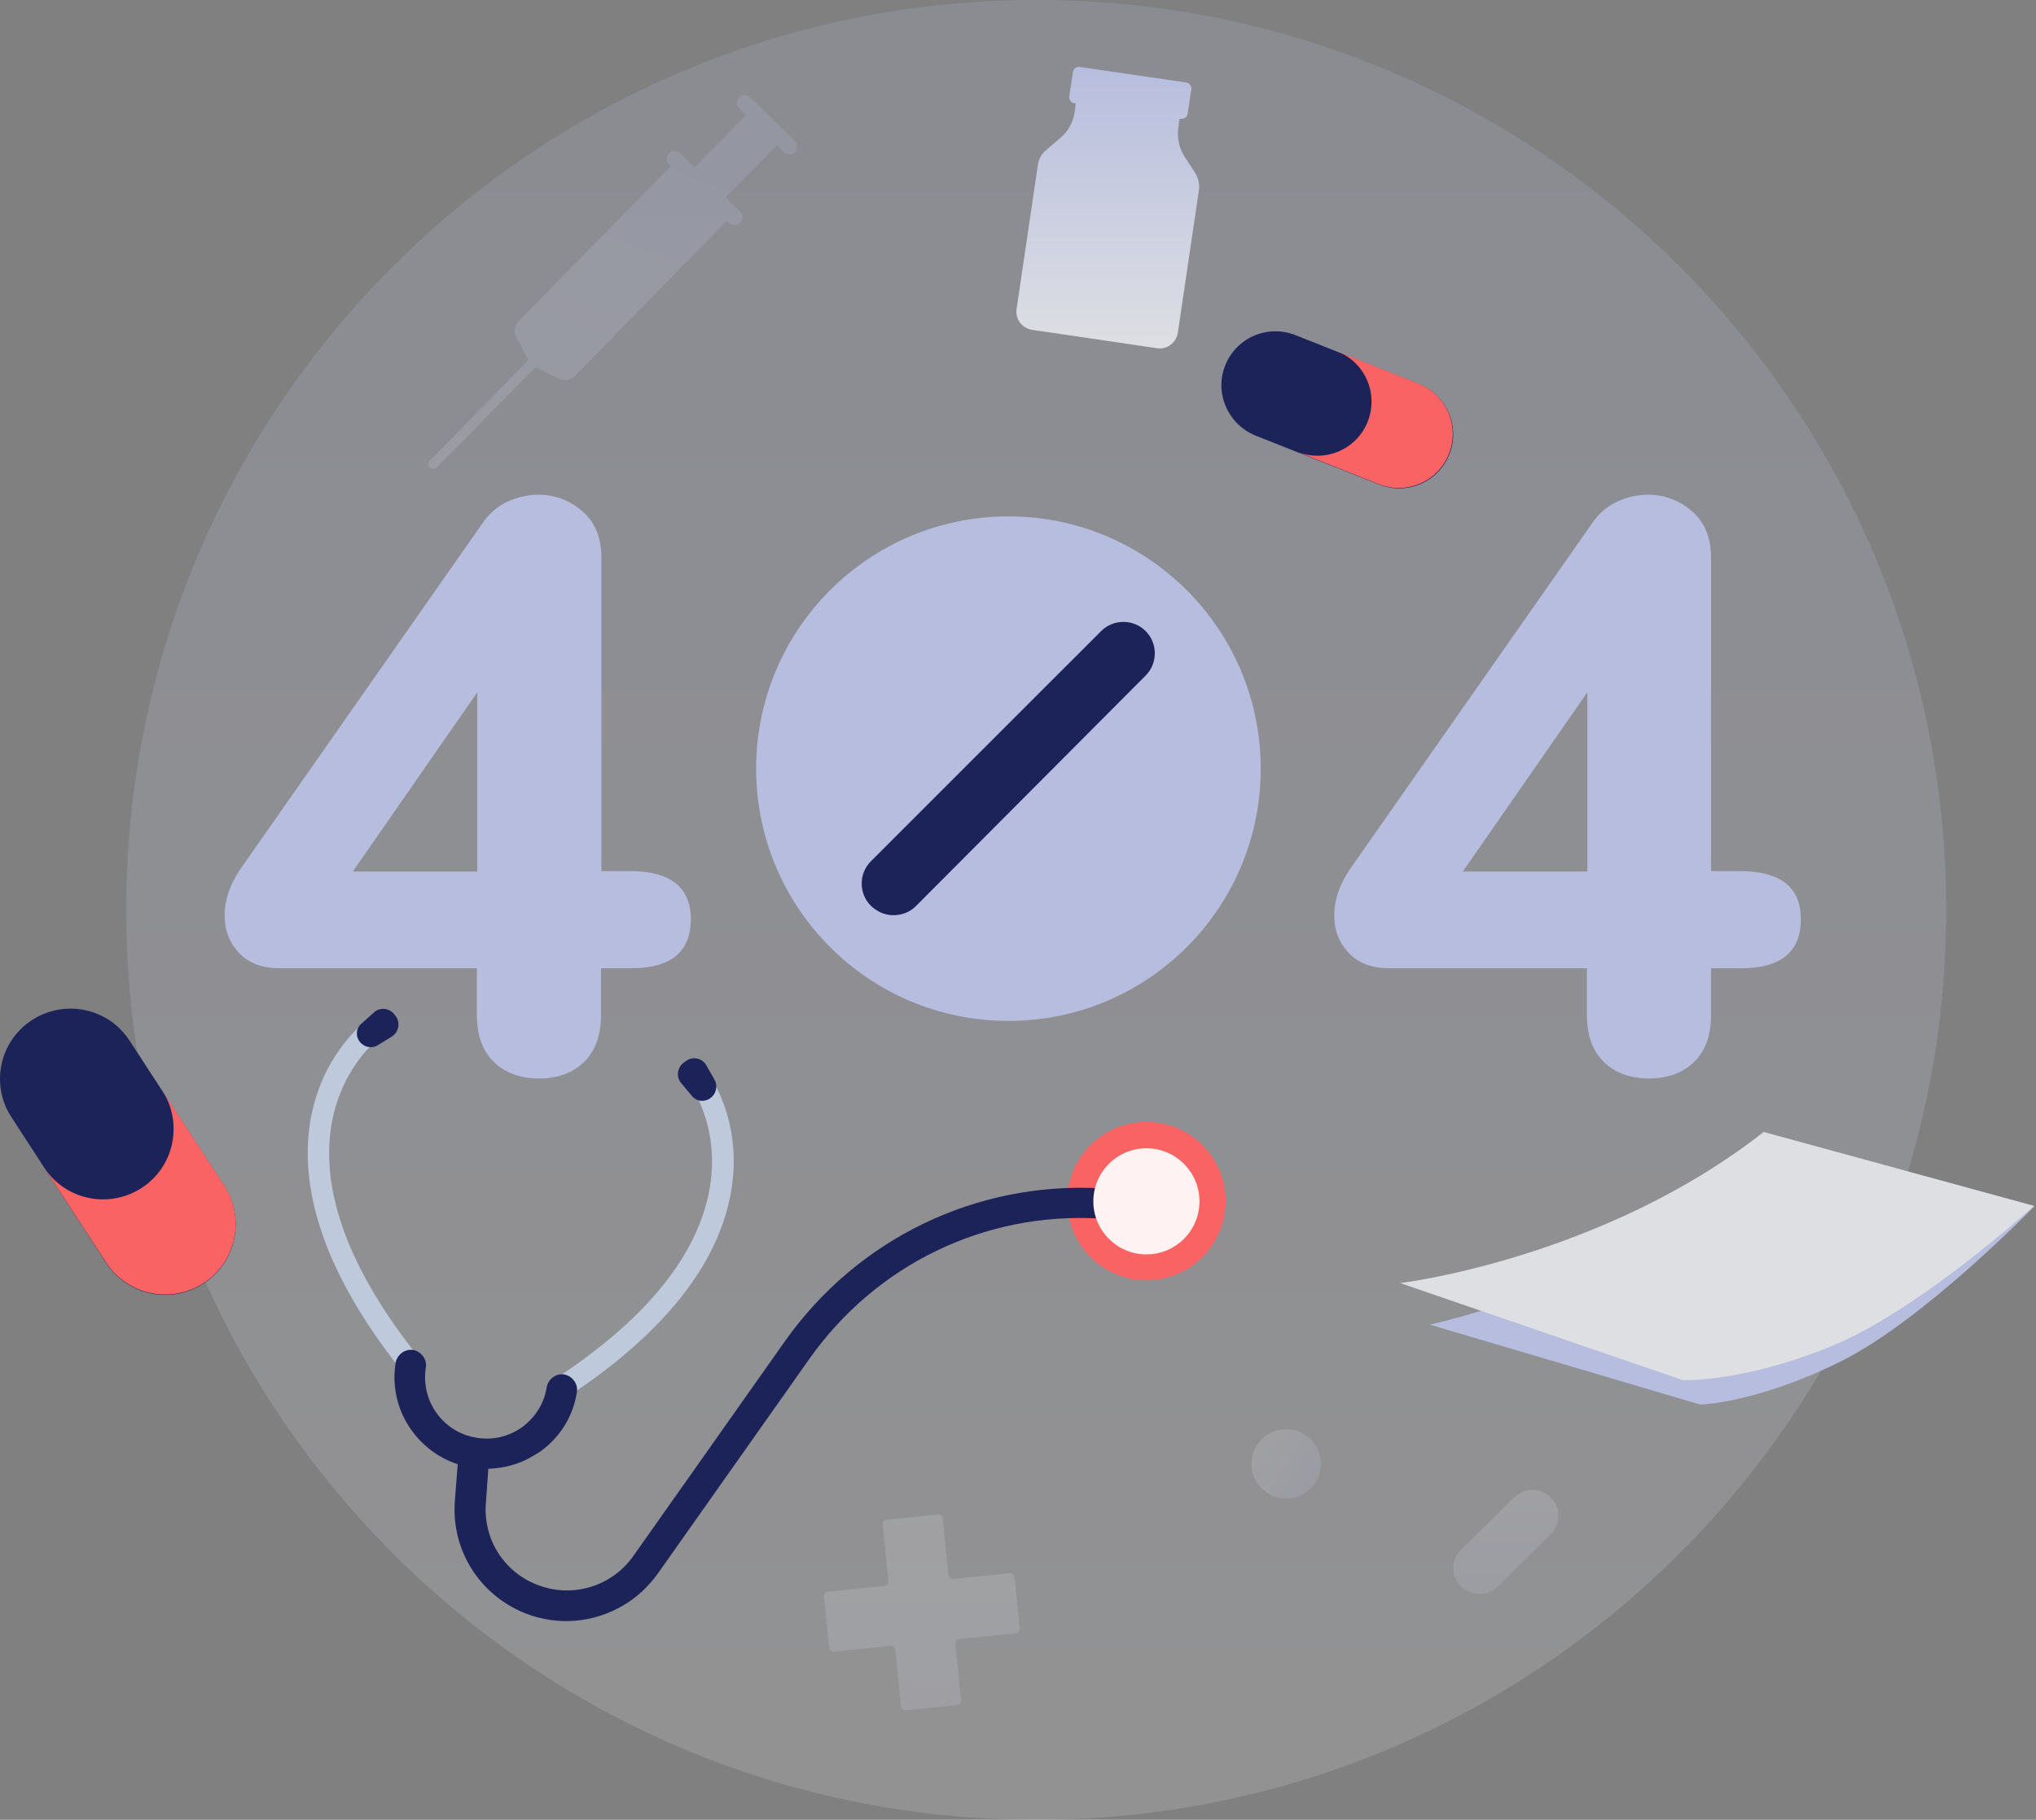 <svg width="754" height="674" viewBox="0 0 754 674" fill="none" xmlns="http://www.w3.org/2000/svg">
<rect x="0" y="0" width="754" height="674" fill="#808080" stroke="none"/>
<path opacity="0.2" fill-rule="evenodd" clip-rule="evenodd" d="M720.739 337C720.739 523.12 569.859 674 383.742 674C197.622 674 46.742 523.12 46.742 337C46.742 150.88 197.622 0 383.742 0C569.859 0 720.739 150.88 720.739 337Z" fill="url(#paint0_linear_710_5741)"/>
<path fill-rule="evenodd" clip-rule="evenodd" d="M233.761 358.616H222.573V375.853C222.573 383.563 220.457 389.308 216.222 393.392C211.991 397.473 206.397 399.438 199.594 399.438C192.789 399.438 187.195 397.473 182.963 393.392C178.728 389.308 176.612 383.563 176.612 375.853V358.616H103.436C97.239 358.616 92.248 356.802 88.619 353.022C84.99 349.243 83.176 344.556 83.176 338.962C83.176 333.368 85.141 327.623 88.92 322.029L178.876 193.519C181.296 190.041 184.319 187.473 187.948 185.809C191.577 184.145 195.356 183.238 199.437 183.238C205.637 183.238 211.08 185.354 215.767 189.438C220.454 193.519 222.72 199.264 222.72 206.521V322.635H233.908C248.424 322.786 255.832 328.681 255.832 340.475C255.835 352.57 248.427 358.616 233.761 358.616ZM176.763 256.415L130.652 322.786H176.763V256.415Z" fill="#B7BDDE"/>
<path fill-rule="evenodd" clip-rule="evenodd" d="M644.845 358.616H633.657V375.853C633.657 383.563 631.538 389.308 627.307 393.392C623.072 397.473 617.478 399.438 610.675 399.438C603.873 399.438 598.279 397.473 594.044 393.392C589.813 389.308 587.694 383.563 587.694 375.853V358.616H514.369C508.17 358.616 503.182 356.802 499.553 353.022C495.924 349.243 494.109 344.556 494.109 338.962C494.109 333.368 496.074 327.623 499.854 322.029L589.813 193.519C592.23 190.041 595.253 187.473 598.882 185.809C602.51 184.145 606.29 183.238 610.374 183.238C616.571 183.238 622.014 185.354 626.701 189.438C631.387 193.519 633.657 199.264 633.657 206.521V322.635H644.845C659.508 322.786 666.916 328.681 666.916 340.475C666.916 352.57 659.508 358.616 644.845 358.616ZM587.847 256.415L541.733 322.786H587.847V256.415Z" fill="#B7BDDE"/>
<path fill-rule="evenodd" clip-rule="evenodd" d="M466.891 284.689C466.891 336.294 425.058 378.123 373.457 378.123C321.856 378.123 280.023 336.294 280.023 284.689C280.023 233.088 321.856 191.256 373.457 191.256C425.058 191.256 466.891 233.088 466.891 284.689Z" fill="#B7BDDE"/>
<path d="M322.515 335.487C317.979 330.951 317.979 323.542 322.515 319.006L407.787 233.738C412.32 229.202 419.728 229.202 424.264 233.738C428.801 238.274 428.801 245.679 424.264 250.215L339.146 335.638C336.877 337.907 333.854 338.965 330.831 338.965C327.808 338.965 324.936 337.753 322.515 335.487Z" fill="#1C2359"/>
<path d="M114.475 418.335C117.652 392.331 133.828 379.633 134.585 379.027L139.422 385.377C139.271 385.528 125.06 396.867 122.339 419.396C119.466 443.888 130.504 472.008 155.297 503.001L149.1 508.143C122.941 475.336 111.301 445.096 114.475 418.335Z" fill="#BEC9DB"/>
<path d="M140.028 387.044L145.167 383.871C147.738 382.207 148.341 378.732 146.526 376.312L145.924 375.555C144.109 373.289 140.631 372.984 138.515 374.949L133.979 379.033C131.559 380.848 131.559 384.627 133.979 386.592C135.643 388.105 138.214 388.256 140.028 387.044Z" fill="#1C2359"/>
<path d="M204.879 511.169C238.141 489.55 257.494 466.267 262.482 441.926C267.018 419.55 257.19 404.583 257.039 404.432L263.691 399.896C264.146 400.649 275.635 417.886 270.343 443.436C264.903 470.047 244.338 494.993 209.264 517.972L204.879 511.169Z" fill="#BEC9DB"/>
<path d="M256.141 405.788L252.211 401.101C250.246 398.684 250.848 395.206 253.419 393.392L254.327 392.786C256.747 391.122 260.222 392.029 261.584 394.6L264.607 399.893C266.12 402.614 264.909 406.093 262.036 407.301C259.921 408.208 257.503 407.603 256.141 405.788Z" fill="#1C2359"/>
<path fill-rule="evenodd" clip-rule="evenodd" d="M433.469 416.907C448.907 421.81 457.448 438.3 452.545 453.739C447.642 469.177 431.149 477.718 415.71 472.815C400.272 467.912 391.73 451.422 396.634 435.984C401.537 420.545 418.03 412.004 433.469 416.907Z" fill="#F96363"/>
<path d="M290.758 496.654L234.517 576.332C226.503 587.67 211.837 592.056 198.834 586.914C186.438 582.076 178.879 569.831 179.937 556.678L180.844 543.977C186.588 543.826 192.333 542.313 197.324 539.29C198.232 538.684 199.139 538.232 200.046 537.626C207.454 532.337 212.292 524.473 213.651 515.555C214.106 512.529 211.99 509.656 208.964 509.054C205.941 508.598 203.069 510.714 202.463 513.74C201.556 519.786 198.232 524.928 193.394 528.557C188.554 532.032 182.508 533.545 176.458 532.487C164.062 530.522 155.746 518.879 157.711 506.483C158.167 503.46 156.048 500.587 153.025 499.982C150.002 499.526 147.129 501.645 146.524 504.668C143.802 521.45 153.932 537.174 169.505 542.313L168.447 555.921C167.085 574.062 177.519 590.693 194.452 597.499C206.698 602.337 220.002 600.974 230.737 594.627C235.726 591.751 240.111 587.67 243.589 582.833L299.83 503.155C324.472 468.383 364.537 448.879 407.173 451.3C410.35 451.45 412.918 449.03 413.072 446.007C413.373 442.984 411.103 440.262 407.93 440.112C361.514 437.541 317.67 458.708 290.758 496.654Z" fill="#1C2359"/>
<path fill-rule="evenodd" clip-rule="evenodd" d="M444.211 444.908C444.233 455.763 435.449 464.581 424.594 464.6C413.739 464.619 404.921 455.835 404.902 444.98C404.884 434.125 413.667 425.31 424.522 425.292C435.377 425.27 444.192 434.053 444.211 444.908Z" fill="#FFF2F2"/>
<path d="M753.397 446.76C753.397 446.76 712.726 488.79 681.733 504.213C650.74 519.632 629.724 520.238 629.724 520.238L529.484 490.605C529.484 490.454 600.997 476.394 657.693 425.442L753.397 446.76Z" fill="#B7BDDE"/>
<path d="M753.245 446.61C753.245 446.61 710.458 485.617 677.802 498.77C645.145 512.073 623.221 511.166 623.221 511.166L518.449 475.185C518.449 475.336 593.437 466.113 653.156 419.246L753.245 446.61Z" fill="#DEDFE3"/>
<path d="M479.747 124.128L525.56 142.269C535.841 146.35 540.829 157.993 536.748 168.274C532.664 178.555 521.024 183.543 510.743 179.462L464.934 161.318C454.65 157.086 449.662 145.443 453.746 135.316C457.827 125.035 469.466 120.044 479.747 124.128Z" fill="#1C2359"/>
<path d="M525.402 142.119L495.313 130.174C505.594 134.255 510.585 145.898 506.501 156.179C502.42 166.46 490.777 171.448 480.496 167.367L510.585 179.311C520.865 183.392 532.505 178.404 536.59 168.123C540.67 157.84 535.682 146.2 525.402 142.119Z" fill="#F96363"/>
<path d="M47.948 385.381L83.025 439.204C90.885 451.299 87.561 467.479 75.466 475.339C63.371 483.199 47.195 479.875 39.331 467.78L4.254 413.805C-3.606 401.861 -0.282 385.685 11.813 377.821C23.912 369.961 40.088 373.285 47.948 385.381Z" fill="#1C2359"/>
<path d="M83.019 439.054L60.038 403.829C67.898 415.924 64.574 432.1 52.478 439.961C40.383 447.824 24.207 444.497 16.344 432.402L39.325 467.629C47.186 479.725 63.365 483.052 75.46 475.188C87.555 467.328 90.88 451.149 83.019 439.054Z" fill="#F96363"/>
<path opacity="0.2" d="M273.376 77.713L268.69 73.177L287.738 53.824L290.309 56.395C291.518 57.453 293.332 57.453 294.39 56.395C295.448 55.183 295.448 53.369 294.39 52.311L277.759 35.984C276.55 34.926 274.736 34.926 273.678 35.984C272.62 37.193 272.62 39.007 273.678 40.065L276.249 42.636L257.197 61.989L252.51 57.453L251.754 56.696C250.545 55.638 248.731 55.638 247.673 56.696C246.615 57.905 246.615 59.719 247.673 60.777L248.43 61.534L192.035 118.986C190.525 120.499 190.22 122.766 191.128 124.58L195.664 133.348L159.228 170.54C158.471 171.297 158.471 172.355 159.228 173.111C159.984 173.868 161.193 173.868 161.799 173.111L198.235 136.07L207.156 140.304C209.121 141.211 211.388 140.756 212.75 139.397L269.142 81.794L269.898 82.55C271.107 83.608 272.921 83.608 273.979 82.55C275.341 81.342 275.341 79.527 274.133 78.466L273.376 77.713Z" fill="url(#paint1_linear_710_5741)"/>
<path d="M438.618 57.905C436.653 54.882 435.896 51.102 436.351 47.473L436.803 43.995H437.258C438.467 44.146 439.676 43.392 439.826 42.03L441.189 33.112C441.339 31.9 440.583 30.691 439.224 30.541L399.915 24.796C398.703 24.642 397.495 25.399 397.344 26.761L395.982 35.679C395.831 36.891 396.588 38.1 397.947 38.25H398.402L397.947 41.729C397.344 45.358 395.53 48.682 392.808 50.951L387.365 55.638C385.701 56.997 384.643 58.962 384.342 61.232L376.478 114.45C375.876 118.079 378.446 121.557 382.226 122.16L428.488 128.965C432.116 129.568 435.595 126.997 436.2 123.218L444.061 70C444.212 68.035 443.76 65.768 442.548 63.954L438.618 57.905Z" fill="url(#paint2_linear_710_5741)"/>
<path opacity="0.2" d="M352.899 584.798C352.142 584.948 351.386 584.346 351.235 583.439L349.116 562.271C348.966 561.515 348.363 560.912 347.456 560.912L328.253 562.877C327.497 563.028 326.894 563.634 326.894 564.541L329.01 585.705C329.161 586.462 328.555 587.218 327.648 587.369L306.483 589.485C305.727 589.635 305.121 590.241 305.121 591.148L307.086 610.351C307.237 611.107 307.843 611.71 308.75 611.71L329.917 609.594C330.674 609.443 331.427 610.046 331.581 610.953L333.697 632.12C333.847 632.877 334.453 633.483 335.36 633.483L354.559 631.515C355.316 631.364 355.922 630.761 355.922 629.854L353.803 608.687C353.652 607.93 354.258 607.174 355.165 607.023L376.333 604.907C377.086 604.757 377.692 604.151 377.692 603.243L375.727 584.041C375.576 583.134 374.82 582.531 374.063 582.682L352.899 584.798Z" fill="url(#paint3_linear_710_5741)"/>
<path opacity="0.2" fill-rule="evenodd" clip-rule="evenodd" d="M483.008 531.206C489.063 534.907 490.972 542.818 487.274 548.874C483.573 554.929 475.662 556.841 469.607 553.14C463.548 549.439 461.64 541.528 465.341 535.473C469.042 529.417 476.949 527.505 483.008 531.206Z" fill="url(#paint4_linear_710_5741)"/>
<path opacity="0.2" d="M541.126 573.908L560.78 554.559C564.56 550.779 570.759 550.93 574.388 554.709C578.168 558.489 578.017 564.689 574.238 568.314L554.583 587.667C550.955 591.296 544.755 591.296 540.975 587.517C537.196 583.737 537.346 577.537 541.126 573.908Z" fill="url(#paint5_linear_710_5741)"/>
<defs>
<linearGradient id="paint0_linear_710_5741" x1="383.74" y1="0" x2="383.74" y2="690.5" gradientUnits="userSpaceOnUse">
<stop stop-color="#B7BDDE"/>
<stop offset="1" stop-color="#DEDFE3"/>
</linearGradient>
<linearGradient id="paint1_linear_710_5741" x1="255.071" y1="36.801" x2="174.857" y2="254.488" gradientUnits="userSpaceOnUse">
<stop stop-color="#B7BDDE"/>
<stop offset="1" stop-color="#DEDFE3"/>
</linearGradient>
<linearGradient id="paint2_linear_710_5741" x1="410.24" y1="24.776" x2="410.24" y2="129.053" gradientUnits="userSpaceOnUse">
<stop stop-color="#B7BDDE"/>
<stop offset="1" stop-color="#DEDFE3"/>
</linearGradient>
<linearGradient id="paint3_linear_710_5741" x1="341.406" y1="560.912" x2="341.406" y2="761.243" gradientUnits="userSpaceOnUse">
<stop stop-color="#DEDFE3"/>
<stop offset="1" stop-color="#B7BDDE"/>
</linearGradient>
<linearGradient id="paint4_linear_710_5741" x1="465.341" y1="535.472" x2="494.73" y2="553.431" gradientUnits="userSpaceOnUse">
<stop stop-color="#DEDFE3"/>
<stop offset="1" stop-color="#B7BDDE"/>
</linearGradient>
<linearGradient id="paint5_linear_710_5741" x1="557.682" y1="551.798" x2="557.682" y2="603.49" gradientUnits="userSpaceOnUse">
<stop stop-color="#DEDFE3"/>
<stop offset="1" stop-color="#B7BDDE"/>
</linearGradient>
</defs>
</svg>
